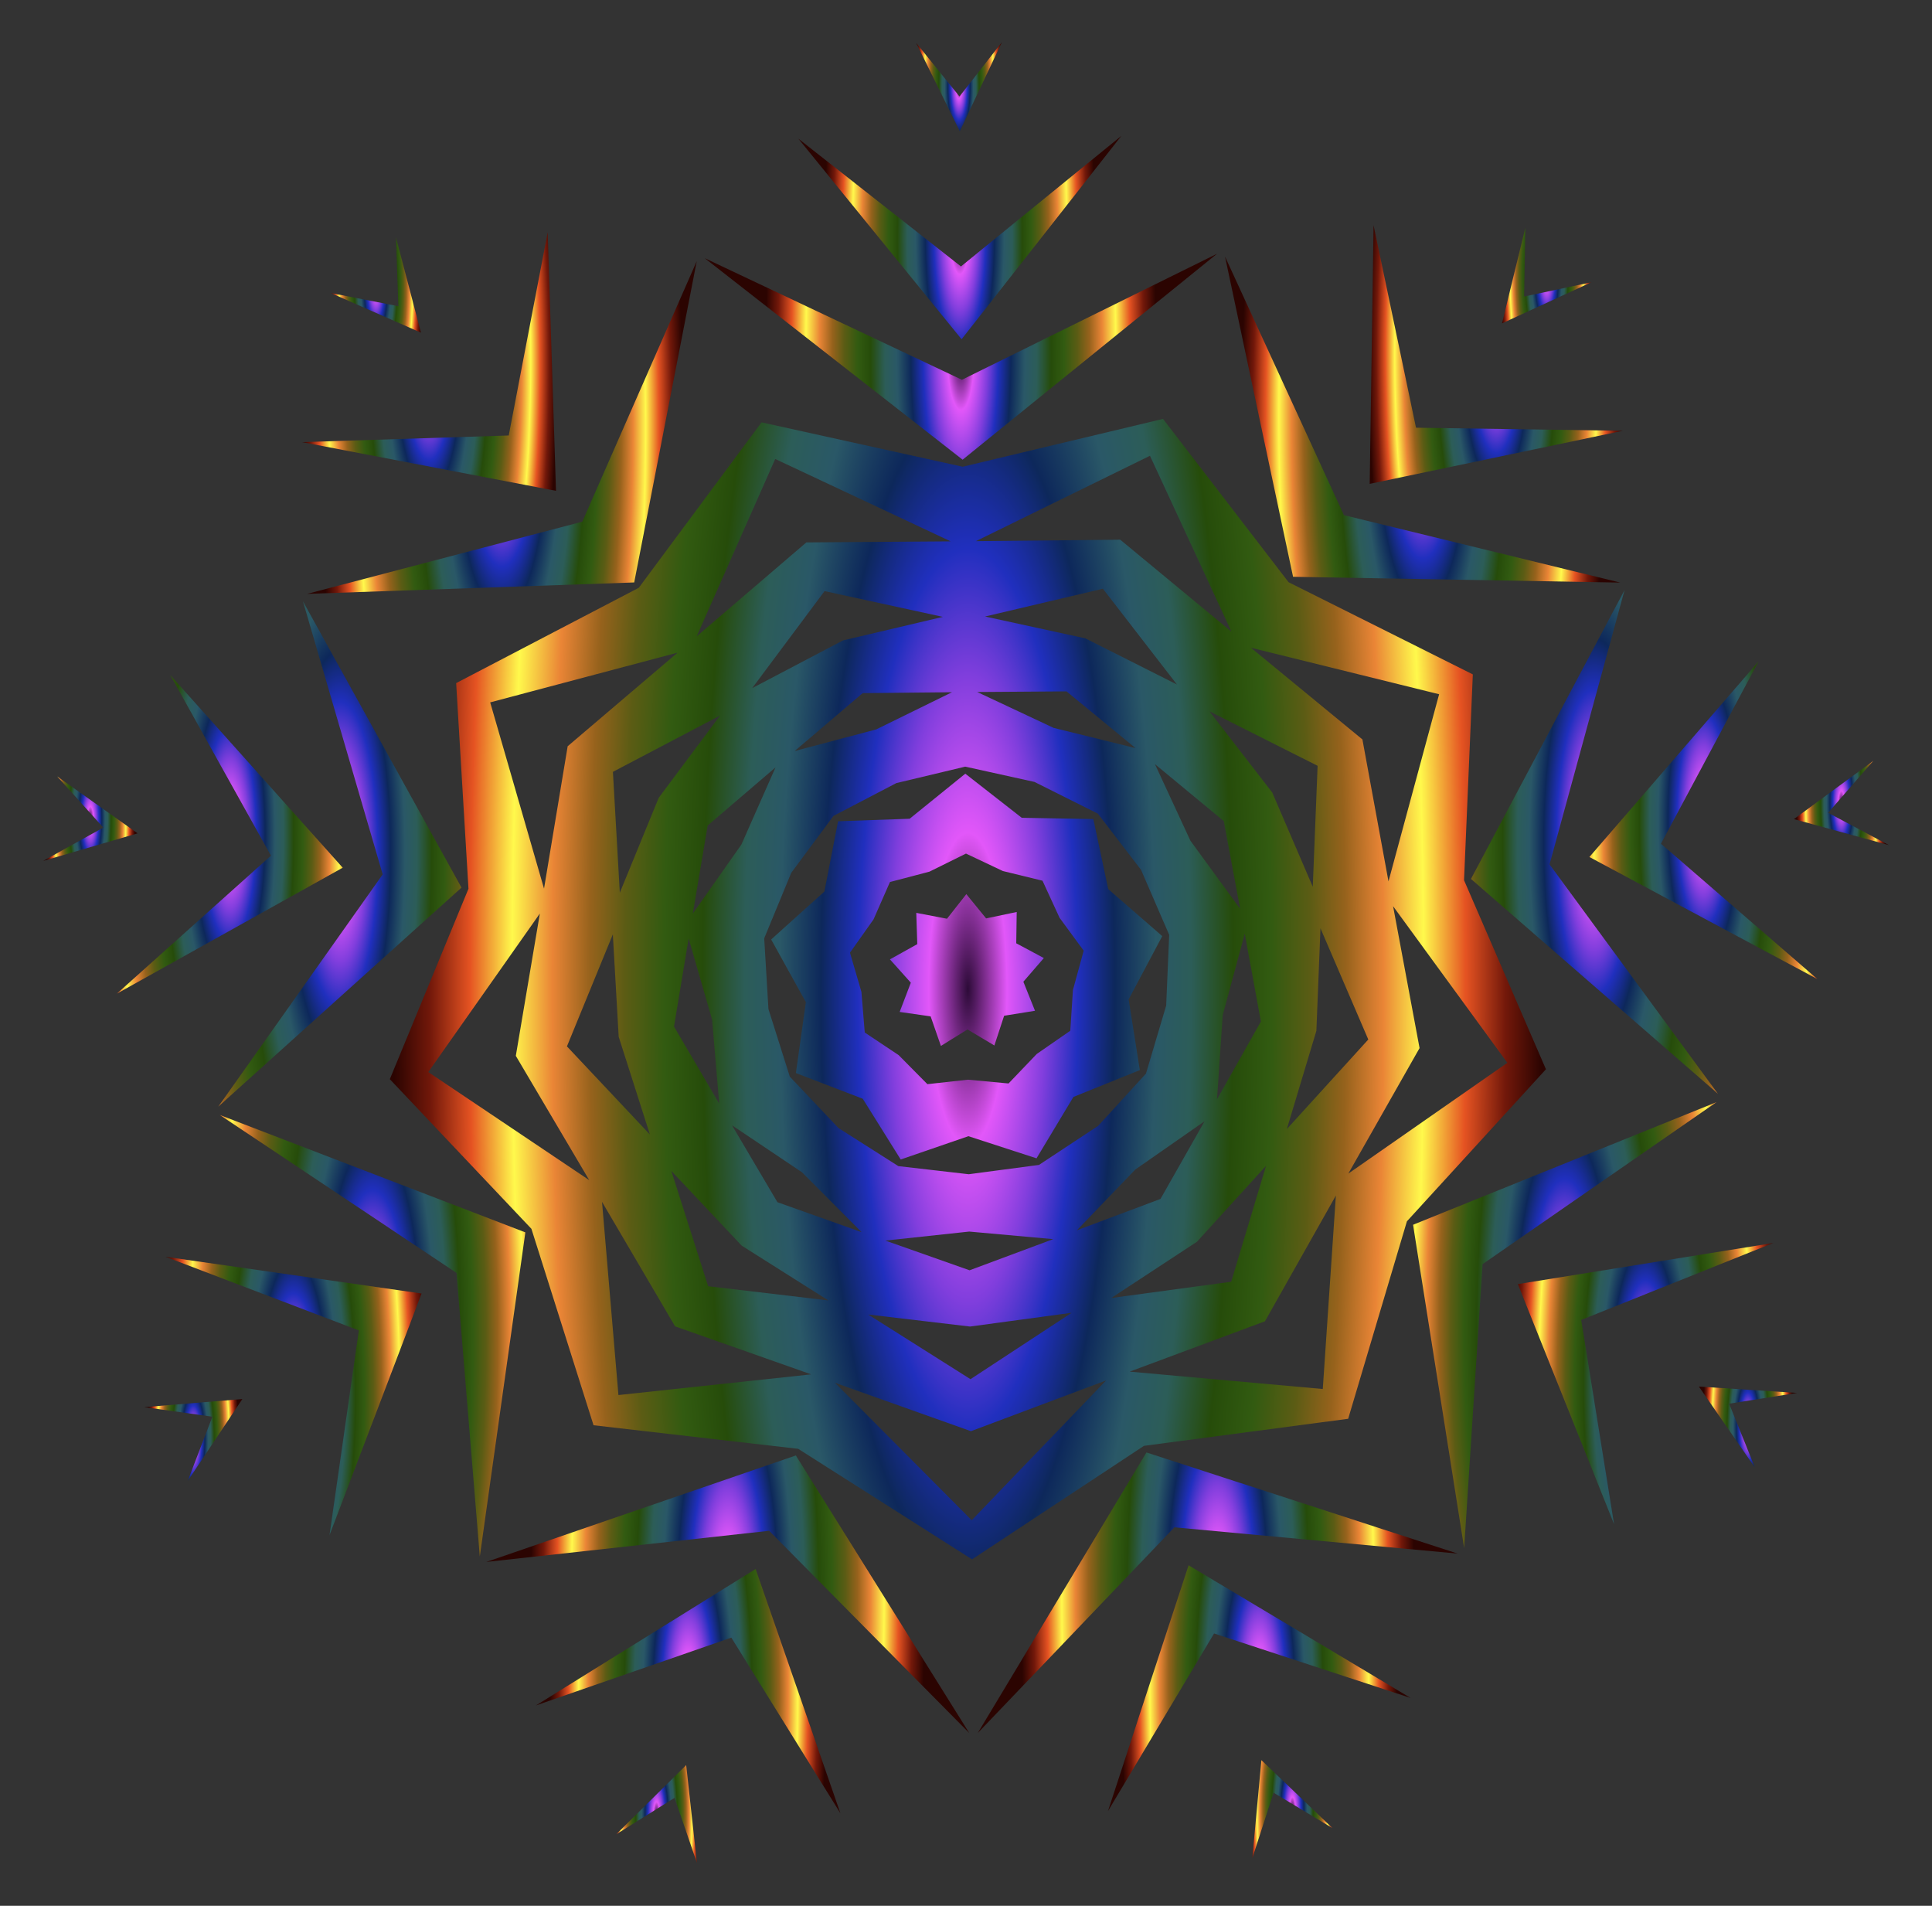 <?xml version="1.0" encoding="utf-8"?>

<!DOCTYPE svg PUBLIC "-//W3C//DTD SVG 1.1//EN" "http://www.w3.org/Graphics/SVG/1.1/DTD/svg11.dtd">
<svg version="1.1" id="Layer_1" xmlns="http://www.w3.org/2000/svg" xmlns:xlink="http://www.w3.org/1999/xlink" x="0px" y="0px"
	 viewBox="0 0 1698.067 1674.799" enable-background="new 0 0 1698.067 1674.799" xml:space="preserve">
<rect x="0" y="0" width="1698.067" height="1674.799" fill="#333333" stroke="none"/>
<g>
	
		<radialGradient id="SVGID_1_" cx="1250.409" cy="368.743" r="159.204" gradientTransform="matrix(1 0 0 4 0 -1106.23)" gradientUnits="userSpaceOnUse">
		<stop  offset="0" style="stop-color:#2D0B38"/>
		<stop  offset="0.068" style="stop-color:#E257F9"/>
		<stop  offset="0.136" style="stop-color:#813EDD"/>
		<stop  offset="0.192" style="stop-color:#202FBE"/>
		<stop  offset="0.256" style="stop-color:#0D285B"/>
		<stop  offset="0.328" style="stop-color:#2A5867"/>
		<stop  offset="0.389" style="stop-color:#2C5D58"/>
		<stop  offset="0.462" style="stop-color:#264C0A"/>
		<stop  offset="0.529" style="stop-color:#325B11"/>
		<stop  offset="0.597" style="stop-color:#5B5C14"/>
		<stop  offset="0.658" style="stop-color:#96621C"/>
		<stop  offset="0.724" style="stop-color:#EA8536"/>
		<stop  offset="0.794" style="stop-color:#FFF94C"/>
		<stop  offset="0.867" style="stop-color:#E55322"/>
		<stop  offset="0.937" style="stop-color:#72180A"/>
		<stop  offset="1" style="stop-color:#2B0401"/>
	</radialGradient>
	<polygon fill="url(#SVGID_1_)" points="1181.184,452.695 1424.118,511.981 1136.506,506.877 1076.7,225.505 	"/>
	
		<radialGradient id="SVGID_2_" cx="1401.382" cy="739.803" r="174.339" gradientTransform="matrix(1 0 0 4 0 -2219.41)" gradientUnits="userSpaceOnUse">
		<stop  offset="0" style="stop-color:#2D0B38"/>
		<stop  offset="0.068" style="stop-color:#E257F9"/>
		<stop  offset="0.136" style="stop-color:#813EDD"/>
		<stop  offset="0.192" style="stop-color:#202FBE"/>
		<stop  offset="0.256" style="stop-color:#0D285B"/>
		<stop  offset="0.328" style="stop-color:#2A5867"/>
		<stop  offset="0.389" style="stop-color:#2C5D58"/>
		<stop  offset="0.462" style="stop-color:#264C0A"/>
		<stop  offset="0.529" style="stop-color:#325B11"/>
		<stop  offset="0.597" style="stop-color:#5B5C14"/>
		<stop  offset="0.658" style="stop-color:#96621C"/>
		<stop  offset="0.724" style="stop-color:#EA8536"/>
		<stop  offset="0.794" style="stop-color:#FFF94C"/>
		<stop  offset="0.867" style="stop-color:#E55322"/>
		<stop  offset="0.937" style="stop-color:#72180A"/>
		<stop  offset="1" style="stop-color:#2B0401"/>
	</radialGradient>
	<polygon fill="url(#SVGID_2_)" points="1361.913,759.617 1509.903,961.188 1292.86,772.405 1427.909,518.418 	"/>
	
		<radialGradient id="SVGID_3_" cx="1375.313" cy="1164.499" r="167.597" gradientTransform="matrix(1 0 0 4 0 -3493.498)" gradientUnits="userSpaceOnUse">
		<stop  offset="0" style="stop-color:#2D0B38"/>
		<stop  offset="0.068" style="stop-color:#E257F9"/>
		<stop  offset="0.136" style="stop-color:#813EDD"/>
		<stop  offset="0.192" style="stop-color:#202FBE"/>
		<stop  offset="0.256" style="stop-color:#0D285B"/>
		<stop  offset="0.328" style="stop-color:#2A5867"/>
		<stop  offset="0.389" style="stop-color:#2C5D58"/>
		<stop  offset="0.462" style="stop-color:#264C0A"/>
		<stop  offset="0.529" style="stop-color:#325B11"/>
		<stop  offset="0.597" style="stop-color:#5B5C14"/>
		<stop  offset="0.658" style="stop-color:#96621C"/>
		<stop  offset="0.724" style="stop-color:#EA8536"/>
		<stop  offset="0.794" style="stop-color:#FFF94C"/>
		<stop  offset="0.867" style="stop-color:#E55322"/>
		<stop  offset="0.937" style="stop-color:#72180A"/>
		<stop  offset="1" style="stop-color:#2B0401"/>
	</radialGradient>
	<polygon fill="url(#SVGID_3_)" points="1303.074,1110.903 1286.874,1360.443 1241.957,1076.313 1508.669,968.556 	"/>
	
		<radialGradient id="SVGID_4_" cx="1070.29" cy="1399.664" r="172.734" gradientTransform="matrix(1 0 0 4 0 -4198.993)" gradientUnits="userSpaceOnUse">
		<stop  offset="0" style="stop-color:#2D0B38"/>
		<stop  offset="0.068" style="stop-color:#E257F9"/>
		<stop  offset="0.136" style="stop-color:#813EDD"/>
		<stop  offset="0.192" style="stop-color:#202FBE"/>
		<stop  offset="0.256" style="stop-color:#0D285B"/>
		<stop  offset="0.328" style="stop-color:#2A5867"/>
		<stop  offset="0.389" style="stop-color:#2C5D58"/>
		<stop  offset="0.462" style="stop-color:#264C0A"/>
		<stop  offset="0.529" style="stop-color:#325B11"/>
		<stop  offset="0.597" style="stop-color:#5B5C14"/>
		<stop  offset="0.658" style="stop-color:#96621C"/>
		<stop  offset="0.724" style="stop-color:#EA8536"/>
		<stop  offset="0.794" style="stop-color:#FFF94C"/>
		<stop  offset="0.867" style="stop-color:#E55322"/>
		<stop  offset="0.937" style="stop-color:#72180A"/>
		<stop  offset="1" style="stop-color:#2B0401"/>
	</radialGradient>
	<polygon fill="url(#SVGID_4_)" points="1032.198,1342.184 859.388,1522.928 1007.614,1276.4 1281.193,1365.293 	"/>
	
		<radialGradient id="SVGID_5_" cx="639.694" cy="1401.018" r="173.085" gradientTransform="matrix(1 0 0 4 0 -4203.054)" gradientUnits="userSpaceOnUse">
		<stop  offset="0" style="stop-color:#2D0B38"/>
		<stop  offset="0.068" style="stop-color:#E257F9"/>
		<stop  offset="0.136" style="stop-color:#813EDD"/>
		<stop  offset="0.192" style="stop-color:#202FBE"/>
		<stop  offset="0.256" style="stop-color:#0D285B"/>
		<stop  offset="0.328" style="stop-color:#2A5867"/>
		<stop  offset="0.389" style="stop-color:#2C5D58"/>
		<stop  offset="0.462" style="stop-color:#264C0A"/>
		<stop  offset="0.529" style="stop-color:#325B11"/>
		<stop  offset="0.597" style="stop-color:#5B5C14"/>
		<stop  offset="0.658" style="stop-color:#96621C"/>
		<stop  offset="0.724" style="stop-color:#EA8536"/>
		<stop  offset="0.794" style="stop-color:#FFF94C"/>
		<stop  offset="0.867" style="stop-color:#E55322"/>
		<stop  offset="0.937" style="stop-color:#72180A"/>
		<stop  offset="1" style="stop-color:#2B0401"/>
	</radialGradient>
	<polygon fill="url(#SVGID_5_)" points="676.032,1345.239 427.47,1372.617 699.484,1279.044 851.918,1522.992 	"/>
	
		<radialGradient id="SVGID_6_" cx="327.482" cy="1173.852" r="166.833" gradientTransform="matrix(1 0 0 4 0 -3521.557)" gradientUnits="userSpaceOnUse">
		<stop  offset="0" style="stop-color:#2D0B38"/>
		<stop  offset="0.068" style="stop-color:#E257F9"/>
		<stop  offset="0.136" style="stop-color:#813EDD"/>
		<stop  offset="0.192" style="stop-color:#202FBE"/>
		<stop  offset="0.256" style="stop-color:#0D285B"/>
		<stop  offset="0.328" style="stop-color:#2A5867"/>
		<stop  offset="0.389" style="stop-color:#2C5D58"/>
		<stop  offset="0.462" style="stop-color:#264C0A"/>
		<stop  offset="0.529" style="stop-color:#325B11"/>
		<stop  offset="0.597" style="stop-color:#5B5C14"/>
		<stop  offset="0.658" style="stop-color:#96621C"/>
		<stop  offset="0.724" style="stop-color:#EA8536"/>
		<stop  offset="0.794" style="stop-color:#FFF94C"/>
		<stop  offset="0.867" style="stop-color:#E55322"/>
		<stop  offset="0.937" style="stop-color:#72180A"/>
		<stop  offset="1" style="stop-color:#2B0401"/>
	</radialGradient>
	<polygon fill="url(#SVGID_6_)" points="401.228,1118.64 193.221,979.84 461.743,1083.006 421.707,1367.864 	"/>
	
		<radialGradient id="SVGID_7_" cx="298.747" cy="750.439" r="174.261" gradientTransform="matrix(1 0 0 4 0 -2251.318)" gradientUnits="userSpaceOnUse">
		<stop  offset="0" style="stop-color:#2D0B38"/>
		<stop  offset="0.068" style="stop-color:#E257F9"/>
		<stop  offset="0.136" style="stop-color:#813EDD"/>
		<stop  offset="0.192" style="stop-color:#202FBE"/>
		<stop  offset="0.256" style="stop-color:#0D285B"/>
		<stop  offset="0.328" style="stop-color:#2A5867"/>
		<stop  offset="0.389" style="stop-color:#2C5D58"/>
		<stop  offset="0.462" style="stop-color:#264C0A"/>
		<stop  offset="0.529" style="stop-color:#325B11"/>
		<stop  offset="0.597" style="stop-color:#5B5C14"/>
		<stop  offset="0.658" style="stop-color:#96621C"/>
		<stop  offset="0.724" style="stop-color:#EA8536"/>
		<stop  offset="0.794" style="stop-color:#FFF94C"/>
		<stop  offset="0.867" style="stop-color:#E55322"/>
		<stop  offset="0.937" style="stop-color:#72180A"/>
		<stop  offset="1" style="stop-color:#2B0401"/>
	</radialGradient>
	<polygon fill="url(#SVGID_7_)" points="336.372,768.414 266.247,528.384 405.633,780.015 191.861,972.495 	"/>
	
		<radialGradient id="SVGID_8_" cx="441.153" cy="375.685" r="159.204" gradientTransform="matrix(1 0 0 4 0 -1127.056)" gradientUnits="userSpaceOnUse">
		<stop  offset="0" style="stop-color:#2D0B38"/>
		<stop  offset="0.068" style="stop-color:#E257F9"/>
		<stop  offset="0.136" style="stop-color:#813EDD"/>
		<stop  offset="0.192" style="stop-color:#202FBE"/>
		<stop  offset="0.256" style="stop-color:#0D285B"/>
		<stop  offset="0.328" style="stop-color:#2A5867"/>
		<stop  offset="0.389" style="stop-color:#2C5D58"/>
		<stop  offset="0.462" style="stop-color:#264C0A"/>
		<stop  offset="0.529" style="stop-color:#325B11"/>
		<stop  offset="0.597" style="stop-color:#5B5C14"/>
		<stop  offset="0.658" style="stop-color:#96621C"/>
		<stop  offset="0.724" style="stop-color:#EA8536"/>
		<stop  offset="0.794" style="stop-color:#FFF94C"/>
		<stop  offset="0.867" style="stop-color:#E55322"/>
		<stop  offset="0.937" style="stop-color:#72180A"/>
		<stop  offset="1" style="stop-color:#2B0401"/>
	</radialGradient>
	<polygon fill="url(#SVGID_8_)" points="511.809,458.437 612.38,229.488 557.41,511.845 269.927,521.883 	"/>
	
		<radialGradient id="SVGID_9_" cx="844.518" cy="313.492" r="171.574" gradientTransform="matrix(1 0 0 4 0 -940.477)" gradientUnits="userSpaceOnUse">
		<stop  offset="0" style="stop-color:#2D0B38"/>
		<stop  offset="0.068" style="stop-color:#E257F9"/>
		<stop  offset="0.136" style="stop-color:#813EDD"/>
		<stop  offset="0.192" style="stop-color:#202FBE"/>
		<stop  offset="0.256" style="stop-color:#0D285B"/>
		<stop  offset="0.328" style="stop-color:#2A5867"/>
		<stop  offset="0.389" style="stop-color:#2C5D58"/>
		<stop  offset="0.462" style="stop-color:#264C0A"/>
		<stop  offset="0.529" style="stop-color:#325B11"/>
		<stop  offset="0.597" style="stop-color:#5B5C14"/>
		<stop  offset="0.658" style="stop-color:#96621C"/>
		<stop  offset="0.724" style="stop-color:#EA8536"/>
		<stop  offset="0.794" style="stop-color:#FFF94C"/>
		<stop  offset="0.867" style="stop-color:#E55322"/>
		<stop  offset="0.937" style="stop-color:#72180A"/>
		<stop  offset="1" style="stop-color:#2B0401"/>
	</radialGradient>
	<polygon fill="url(#SVGID_9_)" points="845.451,333.75 1069.659,223.011 846.054,403.974 619.377,226.873 	"/>
	
		<radialGradient id="SVGID_10_" cx="1315.074" cy="311.577" r="112.435" gradientTransform="matrix(1 0 0 4 0 -934.732)" gradientUnits="userSpaceOnUse">
		<stop  offset="0" style="stop-color:#2D0B38"/>
		<stop  offset="0.068" style="stop-color:#E257F9"/>
		<stop  offset="0.136" style="stop-color:#813EDD"/>
		<stop  offset="0.192" style="stop-color:#202FBE"/>
		<stop  offset="0.256" style="stop-color:#0D285B"/>
		<stop  offset="0.328" style="stop-color:#2A5867"/>
		<stop  offset="0.389" style="stop-color:#2C5D58"/>
		<stop  offset="0.462" style="stop-color:#264C0A"/>
		<stop  offset="0.529" style="stop-color:#325B11"/>
		<stop  offset="0.597" style="stop-color:#5B5C14"/>
		<stop  offset="0.658" style="stop-color:#96621C"/>
		<stop  offset="0.724" style="stop-color:#EA8536"/>
		<stop  offset="0.794" style="stop-color:#FFF94C"/>
		<stop  offset="0.867" style="stop-color:#E55322"/>
		<stop  offset="0.937" style="stop-color:#72180A"/>
		<stop  offset="1" style="stop-color:#2B0401"/>
	</radialGradient>
	<polygon fill="url(#SVGID_10_)" points="1244.547,375.852 1426.3,378.572 1203.849,425.209 1207.25,197.946 	"/>
	
		<radialGradient id="SVGID_11_" cx="1497.136" cy="720.808" r="121.496" gradientTransform="matrix(1 0 0 4 0 -2162.425)" gradientUnits="userSpaceOnUse">
		<stop  offset="0" style="stop-color:#2D0B38"/>
		<stop  offset="0.068" style="stop-color:#E257F9"/>
		<stop  offset="0.136" style="stop-color:#813EDD"/>
		<stop  offset="0.192" style="stop-color:#202FBE"/>
		<stop  offset="0.256" style="stop-color:#0D285B"/>
		<stop  offset="0.328" style="stop-color:#2A5867"/>
		<stop  offset="0.389" style="stop-color:#2C5D58"/>
		<stop  offset="0.462" style="stop-color:#264C0A"/>
		<stop  offset="0.529" style="stop-color:#325B11"/>
		<stop  offset="0.597" style="stop-color:#5B5C14"/>
		<stop  offset="0.658" style="stop-color:#96621C"/>
		<stop  offset="0.724" style="stop-color:#EA8536"/>
		<stop  offset="0.794" style="stop-color:#FFF94C"/>
		<stop  offset="0.867" style="stop-color:#E55322"/>
		<stop  offset="0.937" style="stop-color:#72180A"/>
		<stop  offset="1" style="stop-color:#2B0401"/>
	</radialGradient>
	<polygon fill="url(#SVGID_11_)" points="1459.846,741.481 1597.329,860.394 1396.944,753.13 1545.63,581.223 	"/>
	
		<radialGradient id="SVGID_12_" cx="1446.279" cy="1215.881" r="118.008" gradientTransform="matrix(1 0 0 4 0 -3647.643)" gradientUnits="userSpaceOnUse">
		<stop  offset="0" style="stop-color:#2D0B38"/>
		<stop  offset="0.068" style="stop-color:#E257F9"/>
		<stop  offset="0.136" style="stop-color:#813EDD"/>
		<stop  offset="0.192" style="stop-color:#202FBE"/>
		<stop  offset="0.256" style="stop-color:#0D285B"/>
		<stop  offset="0.328" style="stop-color:#2A5867"/>
		<stop  offset="0.389" style="stop-color:#2C5D58"/>
		<stop  offset="0.462" style="stop-color:#264C0A"/>
		<stop  offset="0.529" style="stop-color:#325B11"/>
		<stop  offset="0.597" style="stop-color:#5B5C14"/>
		<stop  offset="0.658" style="stop-color:#96621C"/>
		<stop  offset="0.724" style="stop-color:#EA8536"/>
		<stop  offset="0.794" style="stop-color:#FFF94C"/>
		<stop  offset="0.867" style="stop-color:#E55322"/>
		<stop  offset="0.937" style="stop-color:#72180A"/>
		<stop  offset="1" style="stop-color:#2B0401"/>
	</radialGradient>
	<polygon fill="url(#SVGID_12_)" points="1389.753,1159.961 1418.635,1339.425 1334.079,1128.451 1558.479,1092.337 	"/>
	
		<radialGradient id="SVGID_13_" cx="1106.808" cy="1483.539" r="121.126" gradientTransform="matrix(1 0 0 4 0 -4450.617)" gradientUnits="userSpaceOnUse">
		<stop  offset="0" style="stop-color:#2D0B38"/>
		<stop  offset="0.068" style="stop-color:#E257F9"/>
		<stop  offset="0.136" style="stop-color:#813EDD"/>
		<stop  offset="0.192" style="stop-color:#202FBE"/>
		<stop  offset="0.256" style="stop-color:#0D285B"/>
		<stop  offset="0.328" style="stop-color:#2A5867"/>
		<stop  offset="0.389" style="stop-color:#2C5D58"/>
		<stop  offset="0.462" style="stop-color:#264C0A"/>
		<stop  offset="0.529" style="stop-color:#325B11"/>
		<stop  offset="0.597" style="stop-color:#5B5C14"/>
		<stop  offset="0.658" style="stop-color:#96621C"/>
		<stop  offset="0.724" style="stop-color:#EA8536"/>
		<stop  offset="0.794" style="stop-color:#FFF94C"/>
		<stop  offset="0.867" style="stop-color:#E55322"/>
		<stop  offset="0.937" style="stop-color:#72180A"/>
		<stop  offset="1" style="stop-color:#2B0401"/>
	</radialGradient>
	<polygon fill="url(#SVGID_13_)" points="1067.065,1435.479 973.832,1591.523 1044.67,1375.555 1239.784,1492.132 	"/>
	
		<radialGradient id="SVGID_14_" cx="604.858" cy="1486.18" r="121.307" gradientTransform="matrix(1 0 0 4 0 -4458.54)" gradientUnits="userSpaceOnUse">
		<stop  offset="0" style="stop-color:#2D0B38"/>
		<stop  offset="0.068" style="stop-color:#E257F9"/>
		<stop  offset="0.136" style="stop-color:#813EDD"/>
		<stop  offset="0.192" style="stop-color:#202FBE"/>
		<stop  offset="0.256" style="stop-color:#0D285B"/>
		<stop  offset="0.328" style="stop-color:#2A5867"/>
		<stop  offset="0.389" style="stop-color:#2C5D58"/>
		<stop  offset="0.462" style="stop-color:#264C0A"/>
		<stop  offset="0.529" style="stop-color:#325B11"/>
		<stop  offset="0.597" style="stop-color:#5B5C14"/>
		<stop  offset="0.658" style="stop-color:#96621C"/>
		<stop  offset="0.724" style="stop-color:#EA8536"/>
		<stop  offset="0.794" style="stop-color:#FFF94C"/>
		<stop  offset="0.867" style="stop-color:#E55322"/>
		<stop  offset="0.937" style="stop-color:#72180A"/>
		<stop  offset="1" style="stop-color:#2B0401"/>
	</radialGradient>
	<polygon fill="url(#SVGID_14_)" points="642.771,1439.119 471.049,1498.727 664.134,1378.82 738.666,1593.54 	"/>
	
		<radialGradient id="SVGID_15_" cx="258.035" cy="1226.784" r="117.513" gradientTransform="matrix(1 0 0 4 0 -3680.352)" gradientUnits="userSpaceOnUse">
		<stop  offset="0" style="stop-color:#2D0B38"/>
		<stop  offset="0.068" style="stop-color:#E257F9"/>
		<stop  offset="0.136" style="stop-color:#813EDD"/>
		<stop  offset="0.192" style="stop-color:#202FBE"/>
		<stop  offset="0.256" style="stop-color:#0D285B"/>
		<stop  offset="0.328" style="stop-color:#2A5867"/>
		<stop  offset="0.389" style="stop-color:#2C5D58"/>
		<stop  offset="0.462" style="stop-color:#264C0A"/>
		<stop  offset="0.529" style="stop-color:#325B11"/>
		<stop  offset="0.597" style="stop-color:#5B5C14"/>
		<stop  offset="0.658" style="stop-color:#96621C"/>
		<stop  offset="0.724" style="stop-color:#EA8536"/>
		<stop  offset="0.794" style="stop-color:#FFF94C"/>
		<stop  offset="0.867" style="stop-color:#E55322"/>
		<stop  offset="0.937" style="stop-color:#72180A"/>
		<stop  offset="1" style="stop-color:#2B0401"/>
	</radialGradient>
	<polygon fill="url(#SVGID_15_)" points="315.404,1169.177 145.542,1104.458 370.529,1136.717 289.604,1349.11 	"/>
	
		<radialGradient id="SVGID_16_" cx="201.977" cy="733.207" r="121.356" gradientTransform="matrix(1 0 0 4 0 -2199.62)" gradientUnits="userSpaceOnUse">
		<stop  offset="0" style="stop-color:#2D0B38"/>
		<stop  offset="0.068" style="stop-color:#E257F9"/>
		<stop  offset="0.136" style="stop-color:#813EDD"/>
		<stop  offset="0.192" style="stop-color:#202FBE"/>
		<stop  offset="0.256" style="stop-color:#0D285B"/>
		<stop  offset="0.328" style="stop-color:#2A5867"/>
		<stop  offset="0.389" style="stop-color:#2C5D58"/>
		<stop  offset="0.462" style="stop-color:#264C0A"/>
		<stop  offset="0.529" style="stop-color:#325B11"/>
		<stop  offset="0.597" style="stop-color:#5B5C14"/>
		<stop  offset="0.658" style="stop-color:#96621C"/>
		<stop  offset="0.724" style="stop-color:#EA8536"/>
		<stop  offset="0.794" style="stop-color:#FFF94C"/>
		<stop  offset="0.867" style="stop-color:#E55322"/>
		<stop  offset="0.937" style="stop-color:#72180A"/>
		<stop  offset="1" style="stop-color:#2B0401"/>
	</radialGradient>
	<polygon fill="url(#SVGID_16_)" points="238.142,751.961 149.62,593.199 301.235,762.529 102.719,873.215 	"/>
	
		<radialGradient id="SVGID_17_" cx="377.066" cy="317.758" r="112.602" gradientTransform="matrix(1 0 0 4 0 -953.275)" gradientUnits="userSpaceOnUse">
		<stop  offset="0" style="stop-color:#2D0B38"/>
		<stop  offset="0.068" style="stop-color:#E257F9"/>
		<stop  offset="0.136" style="stop-color:#813EDD"/>
		<stop  offset="0.192" style="stop-color:#202FBE"/>
		<stop  offset="0.256" style="stop-color:#0D285B"/>
		<stop  offset="0.328" style="stop-color:#2A5867"/>
		<stop  offset="0.389" style="stop-color:#2C5D58"/>
		<stop  offset="0.462" style="stop-color:#264C0A"/>
		<stop  offset="0.529" style="stop-color:#325B11"/>
		<stop  offset="0.597" style="stop-color:#5B5C14"/>
		<stop  offset="0.658" style="stop-color:#96621C"/>
		<stop  offset="0.724" style="stop-color:#EA8536"/>
		<stop  offset="0.794" style="stop-color:#FFF94C"/>
		<stop  offset="0.867" style="stop-color:#E55322"/>
		<stop  offset="0.937" style="stop-color:#72180A"/>
		<stop  offset="1" style="stop-color:#2B0401"/>
	</radialGradient>
	<polygon fill="url(#SVGID_17_)" points="447.136,382.693 481.376,204.173 488.676,431.344 265.457,388.53 	"/>
	
		<radialGradient id="SVGID_18_" cx="843.623" cy="208.768" r="118.607" gradientTransform="matrix(1 0 0 4 0 -626.303)" gradientUnits="userSpaceOnUse">
		<stop  offset="0" style="stop-color:#2D0B38"/>
		<stop  offset="0.068" style="stop-color:#E257F9"/>
		<stop  offset="0.136" style="stop-color:#813EDD"/>
		<stop  offset="0.192" style="stop-color:#202FBE"/>
		<stop  offset="0.256" style="stop-color:#0D285B"/>
		<stop  offset="0.328" style="stop-color:#2A5867"/>
		<stop  offset="0.389" style="stop-color:#2C5D58"/>
		<stop  offset="0.462" style="stop-color:#264C0A"/>
		<stop  offset="0.529" style="stop-color:#325B11"/>
		<stop  offset="0.597" style="stop-color:#5B5C14"/>
		<stop  offset="0.658" style="stop-color:#96621C"/>
		<stop  offset="0.724" style="stop-color:#EA8536"/>
		<stop  offset="0.794" style="stop-color:#FFF94C"/>
		<stop  offset="0.867" style="stop-color:#E55322"/>
		<stop  offset="0.937" style="stop-color:#72180A"/>
		<stop  offset="1" style="stop-color:#2B0401"/>
	</radialGradient>
	<polygon fill="url(#SVGID_18_)" points="844.597,234.155 985.576,119.41 845.146,298.125 701.67,121.846 	"/>
	
		<radialGradient id="SVGID_19_" cx="1359.446" cy="242.147" r="40.68" gradientTransform="matrix(1 0 0 4 0 -726.441)" gradientUnits="userSpaceOnUse">
		<stop  offset="0" style="stop-color:#2D0B38"/>
		<stop  offset="0.068" style="stop-color:#E257F9"/>
		<stop  offset="0.136" style="stop-color:#813EDD"/>
		<stop  offset="0.192" style="stop-color:#202FBE"/>
		<stop  offset="0.256" style="stop-color:#0D285B"/>
		<stop  offset="0.328" style="stop-color:#2A5867"/>
		<stop  offset="0.389" style="stop-color:#2C5D58"/>
		<stop  offset="0.462" style="stop-color:#264C0A"/>
		<stop  offset="0.529" style="stop-color:#325B11"/>
		<stop  offset="0.597" style="stop-color:#5B5C14"/>
		<stop  offset="0.658" style="stop-color:#96621C"/>
		<stop  offset="0.724" style="stop-color:#EA8536"/>
		<stop  offset="0.794" style="stop-color:#FFF94C"/>
		<stop  offset="0.867" style="stop-color:#E55322"/>
		<stop  offset="0.937" style="stop-color:#72180A"/>
		<stop  offset="1" style="stop-color:#2B0401"/>
	</radialGradient>
	<polygon fill="url(#SVGID_19_)" points="1339.586,260.596 1398.741,248.022 1320.151,284.166 1340.659,200.129 	"/>
	
		<radialGradient id="SVGID_20_" cx="1618.415" cy="705.66" r="39.435" gradientTransform="matrix(1 0 0 4 0 -2116.981)" gradientUnits="userSpaceOnUse">
		<stop  offset="0" style="stop-color:#2D0B38"/>
		<stop  offset="0.068" style="stop-color:#E257F9"/>
		<stop  offset="0.136" style="stop-color:#813EDD"/>
		<stop  offset="0.192" style="stop-color:#202FBE"/>
		<stop  offset="0.256" style="stop-color:#0D285B"/>
		<stop  offset="0.328" style="stop-color:#2A5867"/>
		<stop  offset="0.389" style="stop-color:#2C5D58"/>
		<stop  offset="0.462" style="stop-color:#264C0A"/>
		<stop  offset="0.529" style="stop-color:#325B11"/>
		<stop  offset="0.597" style="stop-color:#5B5C14"/>
		<stop  offset="0.658" style="stop-color:#96621C"/>
		<stop  offset="0.724" style="stop-color:#EA8536"/>
		<stop  offset="0.794" style="stop-color:#FFF94C"/>
		<stop  offset="0.867" style="stop-color:#E55322"/>
		<stop  offset="0.937" style="stop-color:#72180A"/>
		<stop  offset="1" style="stop-color:#2B0401"/>
	</radialGradient>
	<polygon fill="url(#SVGID_20_)" points="1606.736,714.279 1660.133,742.672 1576.697,719.842 1646.425,668.649 	"/>
	
		<radialGradient id="SVGID_21_" cx="1536.336" cy="1254.055" r="39.544" gradientTransform="matrix(1 0 0 4 0 -3762.164)" gradientUnits="userSpaceOnUse">
		<stop  offset="0" style="stop-color:#2D0B38"/>
		<stop  offset="0.068" style="stop-color:#E257F9"/>
		<stop  offset="0.136" style="stop-color:#813EDD"/>
		<stop  offset="0.192" style="stop-color:#202FBE"/>
		<stop  offset="0.256" style="stop-color:#0D285B"/>
		<stop  offset="0.328" style="stop-color:#2A5867"/>
		<stop  offset="0.389" style="stop-color:#2C5D58"/>
		<stop  offset="0.462" style="stop-color:#264C0A"/>
		<stop  offset="0.529" style="stop-color:#325B11"/>
		<stop  offset="0.597" style="stop-color:#5B5C14"/>
		<stop  offset="0.658" style="stop-color:#96621C"/>
		<stop  offset="0.724" style="stop-color:#EA8536"/>
		<stop  offset="0.794" style="stop-color:#FFF94C"/>
		<stop  offset="0.867" style="stop-color:#E55322"/>
		<stop  offset="0.937" style="stop-color:#72180A"/>
		<stop  offset="1" style="stop-color:#2B0401"/>
	</radialGradient>
	<polygon fill="url(#SVGID_21_)" points="1519.762,1233.542 1542.416,1289.615 1493.175,1218.494 1579.496,1224.099 	"/>
	
		<radialGradient id="SVGID_22_" cx="1135.931" cy="1589.864" r="39.357" gradientTransform="matrix(1 0 0 4 0 -4769.592)" gradientUnits="userSpaceOnUse">
		<stop  offset="0" style="stop-color:#2D0B38"/>
		<stop  offset="0.068" style="stop-color:#E257F9"/>
		<stop  offset="0.136" style="stop-color:#813EDD"/>
		<stop  offset="0.192" style="stop-color:#202FBE"/>
		<stop  offset="0.256" style="stop-color:#0D285B"/>
		<stop  offset="0.328" style="stop-color:#2A5867"/>
		<stop  offset="0.389" style="stop-color:#2C5D58"/>
		<stop  offset="0.462" style="stop-color:#264C0A"/>
		<stop  offset="0.529" style="stop-color:#325B11"/>
		<stop  offset="0.597" style="stop-color:#5B5C14"/>
		<stop  offset="0.658" style="stop-color:#96621C"/>
		<stop  offset="0.724" style="stop-color:#EA8536"/>
		<stop  offset="0.794" style="stop-color:#FFF94C"/>
		<stop  offset="0.867" style="stop-color:#E55322"/>
		<stop  offset="0.937" style="stop-color:#72180A"/>
		<stop  offset="1" style="stop-color:#2B0401"/>
	</radialGradient>
	<polygon fill="url(#SVGID_22_)" points="1119.36,1575.414 1100.672,1632.931 1108.666,1546.797 1171.19,1606.577 	"/>
	
		<radialGradient id="SVGID_23_" cx="577.076" cy="1594.126" r="39.415" gradientTransform="matrix(1 0 0 4 0 -4782.378)" gradientUnits="userSpaceOnUse">
		<stop  offset="0" style="stop-color:#2D0B38"/>
		<stop  offset="0.068" style="stop-color:#E257F9"/>
		<stop  offset="0.136" style="stop-color:#813EDD"/>
		<stop  offset="0.192" style="stop-color:#202FBE"/>
		<stop  offset="0.256" style="stop-color:#0D285B"/>
		<stop  offset="0.328" style="stop-color:#2A5867"/>
		<stop  offset="0.389" style="stop-color:#2C5D58"/>
		<stop  offset="0.462" style="stop-color:#264C0A"/>
		<stop  offset="0.529" style="stop-color:#325B11"/>
		<stop  offset="0.597" style="stop-color:#5B5C14"/>
		<stop  offset="0.658" style="stop-color:#96621C"/>
		<stop  offset="0.724" style="stop-color:#EA8536"/>
		<stop  offset="0.794" style="stop-color:#FFF94C"/>
		<stop  offset="0.867" style="stop-color:#E55322"/>
		<stop  offset="0.937" style="stop-color:#72180A"/>
		<stop  offset="1" style="stop-color:#2B0401"/>
	</radialGradient>
	<polygon fill="url(#SVGID_23_)" points="592.884,1579.93 541.597,1611.978 603.086,1551.134 612.556,1637.118 	"/>
	
		<radialGradient id="SVGID_24_" cx="169.895" cy="1265.454" r="39.702" gradientTransform="matrix(1 0 0 4 0 -3796.361)" gradientUnits="userSpaceOnUse">
		<stop  offset="0" style="stop-color:#2D0B38"/>
		<stop  offset="0.068" style="stop-color:#E257F9"/>
		<stop  offset="0.136" style="stop-color:#813EDD"/>
		<stop  offset="0.192" style="stop-color:#202FBE"/>
		<stop  offset="0.256" style="stop-color:#0D285B"/>
		<stop  offset="0.328" style="stop-color:#2A5867"/>
		<stop  offset="0.389" style="stop-color:#2C5D58"/>
		<stop  offset="0.462" style="stop-color:#264C0A"/>
		<stop  offset="0.529" style="stop-color:#325B11"/>
		<stop  offset="0.597" style="stop-color:#5B5C14"/>
		<stop  offset="0.658" style="stop-color:#96621C"/>
		<stop  offset="0.724" style="stop-color:#EA8536"/>
		<stop  offset="0.794" style="stop-color:#FFF94C"/>
		<stop  offset="0.867" style="stop-color:#E55322"/>
		<stop  offset="0.937" style="stop-color:#72180A"/>
		<stop  offset="1" style="stop-color:#2B0401"/>
	</radialGradient>
	<polygon fill="url(#SVGID_24_)" points="186.676,1244.977 126.788,1236.561 213.001,1229.476 164.987,1301.431 	"/>
	
		<radialGradient id="SVGID_25_" cx="79.421" cy="719.464" r="39.381" gradientTransform="matrix(1 0 0 4 0 -2158.392)" gradientUnits="userSpaceOnUse">
		<stop  offset="0" style="stop-color:#2D0B38"/>
		<stop  offset="0.068" style="stop-color:#E257F9"/>
		<stop  offset="0.136" style="stop-color:#813EDD"/>
		<stop  offset="0.192" style="stop-color:#202FBE"/>
		<stop  offset="0.256" style="stop-color:#0D285B"/>
		<stop  offset="0.328" style="stop-color:#2A5867"/>
		<stop  offset="0.389" style="stop-color:#2C5D58"/>
		<stop  offset="0.462" style="stop-color:#264C0A"/>
		<stop  offset="0.529" style="stop-color:#325B11"/>
		<stop  offset="0.597" style="stop-color:#5B5C14"/>
		<stop  offset="0.658" style="stop-color:#96621C"/>
		<stop  offset="0.724" style="stop-color:#EA8536"/>
		<stop  offset="0.794" style="stop-color:#FFF94C"/>
		<stop  offset="0.867" style="stop-color:#E55322"/>
		<stop  offset="0.937" style="stop-color:#72180A"/>
		<stop  offset="1" style="stop-color:#2B0401"/>
	</radialGradient>
	<polygon fill="url(#SVGID_25_)" points="90.807,727.284 50.34,682.341 120.937,732.33 37.904,756.588 	"/>
	
		<radialGradient id="SVGID_26_" cx="330.372" cy="250.48" r="40.733" gradientTransform="matrix(1 0 0 4 0 -751.44)" gradientUnits="userSpaceOnUse">
		<stop  offset="0" style="stop-color:#2D0B38"/>
		<stop  offset="0.068" style="stop-color:#E257F9"/>
		<stop  offset="0.136" style="stop-color:#813EDD"/>
		<stop  offset="0.192" style="stop-color:#202FBE"/>
		<stop  offset="0.256" style="stop-color:#0D285B"/>
		<stop  offset="0.328" style="stop-color:#2A5867"/>
		<stop  offset="0.389" style="stop-color:#2C5D58"/>
		<stop  offset="0.462" style="stop-color:#264C0A"/>
		<stop  offset="0.529" style="stop-color:#325B11"/>
		<stop  offset="0.597" style="stop-color:#5B5C14"/>
		<stop  offset="0.658" style="stop-color:#96621C"/>
		<stop  offset="0.724" style="stop-color:#EA8536"/>
		<stop  offset="0.794" style="stop-color:#FFF94C"/>
		<stop  offset="0.867" style="stop-color:#E55322"/>
		<stop  offset="0.937" style="stop-color:#72180A"/>
		<stop  offset="1" style="stop-color:#2B0401"/>
	</radialGradient>
	<polygon fill="url(#SVGID_26_)" points="350.134,269.083 348.024,208.644 369.971,292.317 290.772,257.526 	"/>
	
		<radialGradient id="SVGID_27_" cx="842.909" cy="76.22" r="38.378" gradientTransform="matrix(1 0 0 4 0 -228.661)" gradientUnits="userSpaceOnUse">
		<stop  offset="0" style="stop-color:#2D0B38"/>
		<stop  offset="0.068" style="stop-color:#E257F9"/>
		<stop  offset="0.136" style="stop-color:#813EDD"/>
		<stop  offset="0.192" style="stop-color:#202FBE"/>
		<stop  offset="0.256" style="stop-color:#0D285B"/>
		<stop  offset="0.328" style="stop-color:#2A5867"/>
		<stop  offset="0.389" style="stop-color:#2C5D58"/>
		<stop  offset="0.462" style="stop-color:#264C0A"/>
		<stop  offset="0.529" style="stop-color:#325B11"/>
		<stop  offset="0.597" style="stop-color:#5B5C14"/>
		<stop  offset="0.658" style="stop-color:#96621C"/>
		<stop  offset="0.724" style="stop-color:#EA8536"/>
		<stop  offset="0.794" style="stop-color:#FFF94C"/>
		<stop  offset="0.867" style="stop-color:#E55322"/>
		<stop  offset="0.937" style="stop-color:#72180A"/>
		<stop  offset="1" style="stop-color:#2B0401"/>
	</radialGradient>
	<polygon fill="url(#SVGID_27_)" points="843.315,84.774 880.549,37.118 843.577,115.323 805.27,37.764 	"/>
	
		<radialGradient id="SVGID_28_" cx="850.686" cy="869.231" r="504.604" gradientTransform="matrix(1 0 0 4 0 -2607.693)" gradientUnits="userSpaceOnUse">
		<stop  offset="0" style="stop-color:#2D0B38"/>
		<stop  offset="0.068" style="stop-color:#E257F9"/>
		<stop  offset="0.136" style="stop-color:#813EDD"/>
		<stop  offset="0.192" style="stop-color:#202FBE"/>
		<stop  offset="0.256" style="stop-color:#0D285B"/>
		<stop  offset="0.328" style="stop-color:#2A5867"/>
		<stop  offset="0.389" style="stop-color:#2C5D58"/>
		<stop  offset="0.462" style="stop-color:#264C0A"/>
		<stop  offset="0.529" style="stop-color:#325B11"/>
		<stop  offset="0.597" style="stop-color:#5B5C14"/>
		<stop  offset="0.658" style="stop-color:#96621C"/>
		<stop  offset="0.724" style="stop-color:#EA8536"/>
		<stop  offset="0.794" style="stop-color:#FFF94C"/>
		<stop  offset="0.867" style="stop-color:#E55322"/>
		<stop  offset="0.937" style="stop-color:#72180A"/>
		<stop  offset="1" style="stop-color:#2B0401"/>
	</radialGradient>
	<path fill="url(#SVGID_28_)" d="M846.107,410.166l176.104-42.046l110.356,143.535l161.93,80.989l-7.725,180.889
		l71.987,166.128l-122.191,133.604l-51.639,173.534l-179.483,23.803l-151.103,99.742l-152.792-97.135l-179.865-20.721
		l-54.609-172.623L342.613,948.376l69.127-167.338l-10.827-180.73l160.517-83.755l107.877-145.407L846.107,410.166z
		 M1010.731,400.523l-152.977,75.029l126.844-1.265l97.756,80.837L1010.731,400.523z M681.341,403.349L612.382,559.157
		l96.355-82.502l126.847-0.912L681.341,403.349z M430.831,617.241l47.325,163.682l20.781-125.136l96.584-82.234
		L430.831,617.241z M376.416,942.117l141.466,94.968l-64.517-109.217l21.129-125.078L376.416,942.117z
		 M543.557,1225.963l169.413-18.183l-119.626-42.195l-64.213-109.397L543.557,1225.963z M854.049,1335.966
		L972.139,1213.14l-118.761,44.571l-119.508-42.528L854.049,1335.966z M1162.607,1220.653l11.511-169.997
		l-62.327,110.482l-118.885,44.241L1162.607,1220.653z M1324.854,933.981l-100.454-137.625l23.272,124.697
		l-62.634,110.308L1324.854,933.981z M1264.874,610.086l-165.415-40.856l97.981,80.565l22.924,124.761
		L1264.874,610.086z M969.336,517.363l-103.545,24.418l88.097,19.186l80.526,40.555L969.336,517.363z
		 M724.734,519.461l-63.624,85.263l79.818-41.931l87.755-20.694L724.734,519.461z M538.707,678.295l6.066,106.212
		l34.192-83.427l53.922-72.26L538.707,678.295z M498.299,919.546l72.919,77.464l-27.433-85.887l-5.141-90.015
		L498.299,919.546z M622.417,1130.328l105.652,12.469l-76.222-48.159l-61.799-65.651L622.417,1130.328z
		 M852.985,1212.015l88.949-58.36l-89.346,12.102l-89.54-10.568L852.985,1212.015z M1082.118,1126.385
		l30.626-101.881l-60.664,66.701l-75.385,49.46L1082.118,1126.385z M1202.602,913.504l-42.027-97.732l-3.596,90.09
		l-25.956,86.345L1202.602,913.504z M1158.061,672.982l-95.015-47.852l55.154,71.325l35.618,82.828L1158.061,672.982z
		 M937.376,607.572l-78.486,0.564l67.124,31.505l71.986,17.78L937.376,607.572z M758.237,609.109l-59.761,50.882
		l71.671-19.012l66.573-32.652L758.237,609.109z M621.996,725.434l-13.073,77.391l42.682-60.633l30.01-67.805
		L621.996,725.434z M592.402,902.119l39.731,67.688l-6.278-73.883l-20.595-71.232L592.402,902.119z M683.303,1056.49
		l73.945,26.314l-52.301-52.562l-61.564-41.329L683.303,1056.49z M852.164,1116.315l73.559-27.374l-73.851-6.647
		l-73.726,7.913L852.164,1116.315z M1019.975,1053.602l38.754-68.252l-60.846,42.379l-51.391,53.452L1019.975,1053.602
		z M1108.214,897.694l-14.185-77.195l-19.37,71.575l-5.01,73.98L1108.214,897.694z M1075.593,721.543
		l-60.486-50.017l31.169,67.28l43.716,59.892L1075.593,721.543z M909.188,687.136l-60.82-13.423l-60.581,14.464
		l-55.219,28.812l-37.111,50.021l-23.78,57.566l3.724,62.172l18.786,59.383l42.817,45.233l52.562,33.415l61.875,7.128
		l61.743-8.189l51.981-34.312l42.035-45.961l17.764-59.697l2.657-62.227l-24.764-57.149l-37.963-49.377
		L909.188,687.136z M848.421,679.905l49.6,38.752l62.934,1.117l13.086,61.568l47.492,41.309l-29.55,55.576
		l9.828,62.171l-58.36,23.579l-32.434,53.944l-59.863-19.451l-59.52,20.475l-33.355-53.379l-58.756-22.574
		l8.76-62.331l-30.5-55.06l46.776-42.117l12.028-61.783l62.905-2.196L848.421,679.905z M881.441,765.455
		l-32.418-15.325l-32.15,15.879l-34.684,9.098l-14.421,32.83l-20.722,29.264l10.055,34.419l2.937,35.737
		l29.827,19.903l25.221,25.489l35.642-3.926l35.704,3.314l24.78-25.918l29.481-20.412l2.323-35.782l9.463-34.587
		l-21.221-28.904l-14.982-32.578L881.441,765.455z M849.329,785.754l17.363,21.332l26.92-5.644L893.2,828.945
		l24.25,12.981l-17.993,20.803l10.232,25.531L882.533,892.63l-8.572,26.135l-23.612-14.107l-23.366,14.511
		l-9.02-25.984l-27.227-3.904l9.793-25.703l-18.348-20.492l24.023-13.395l-0.883-27.491l27.013,5.181
		L849.329,785.754z"/>
</g>
</svg>
